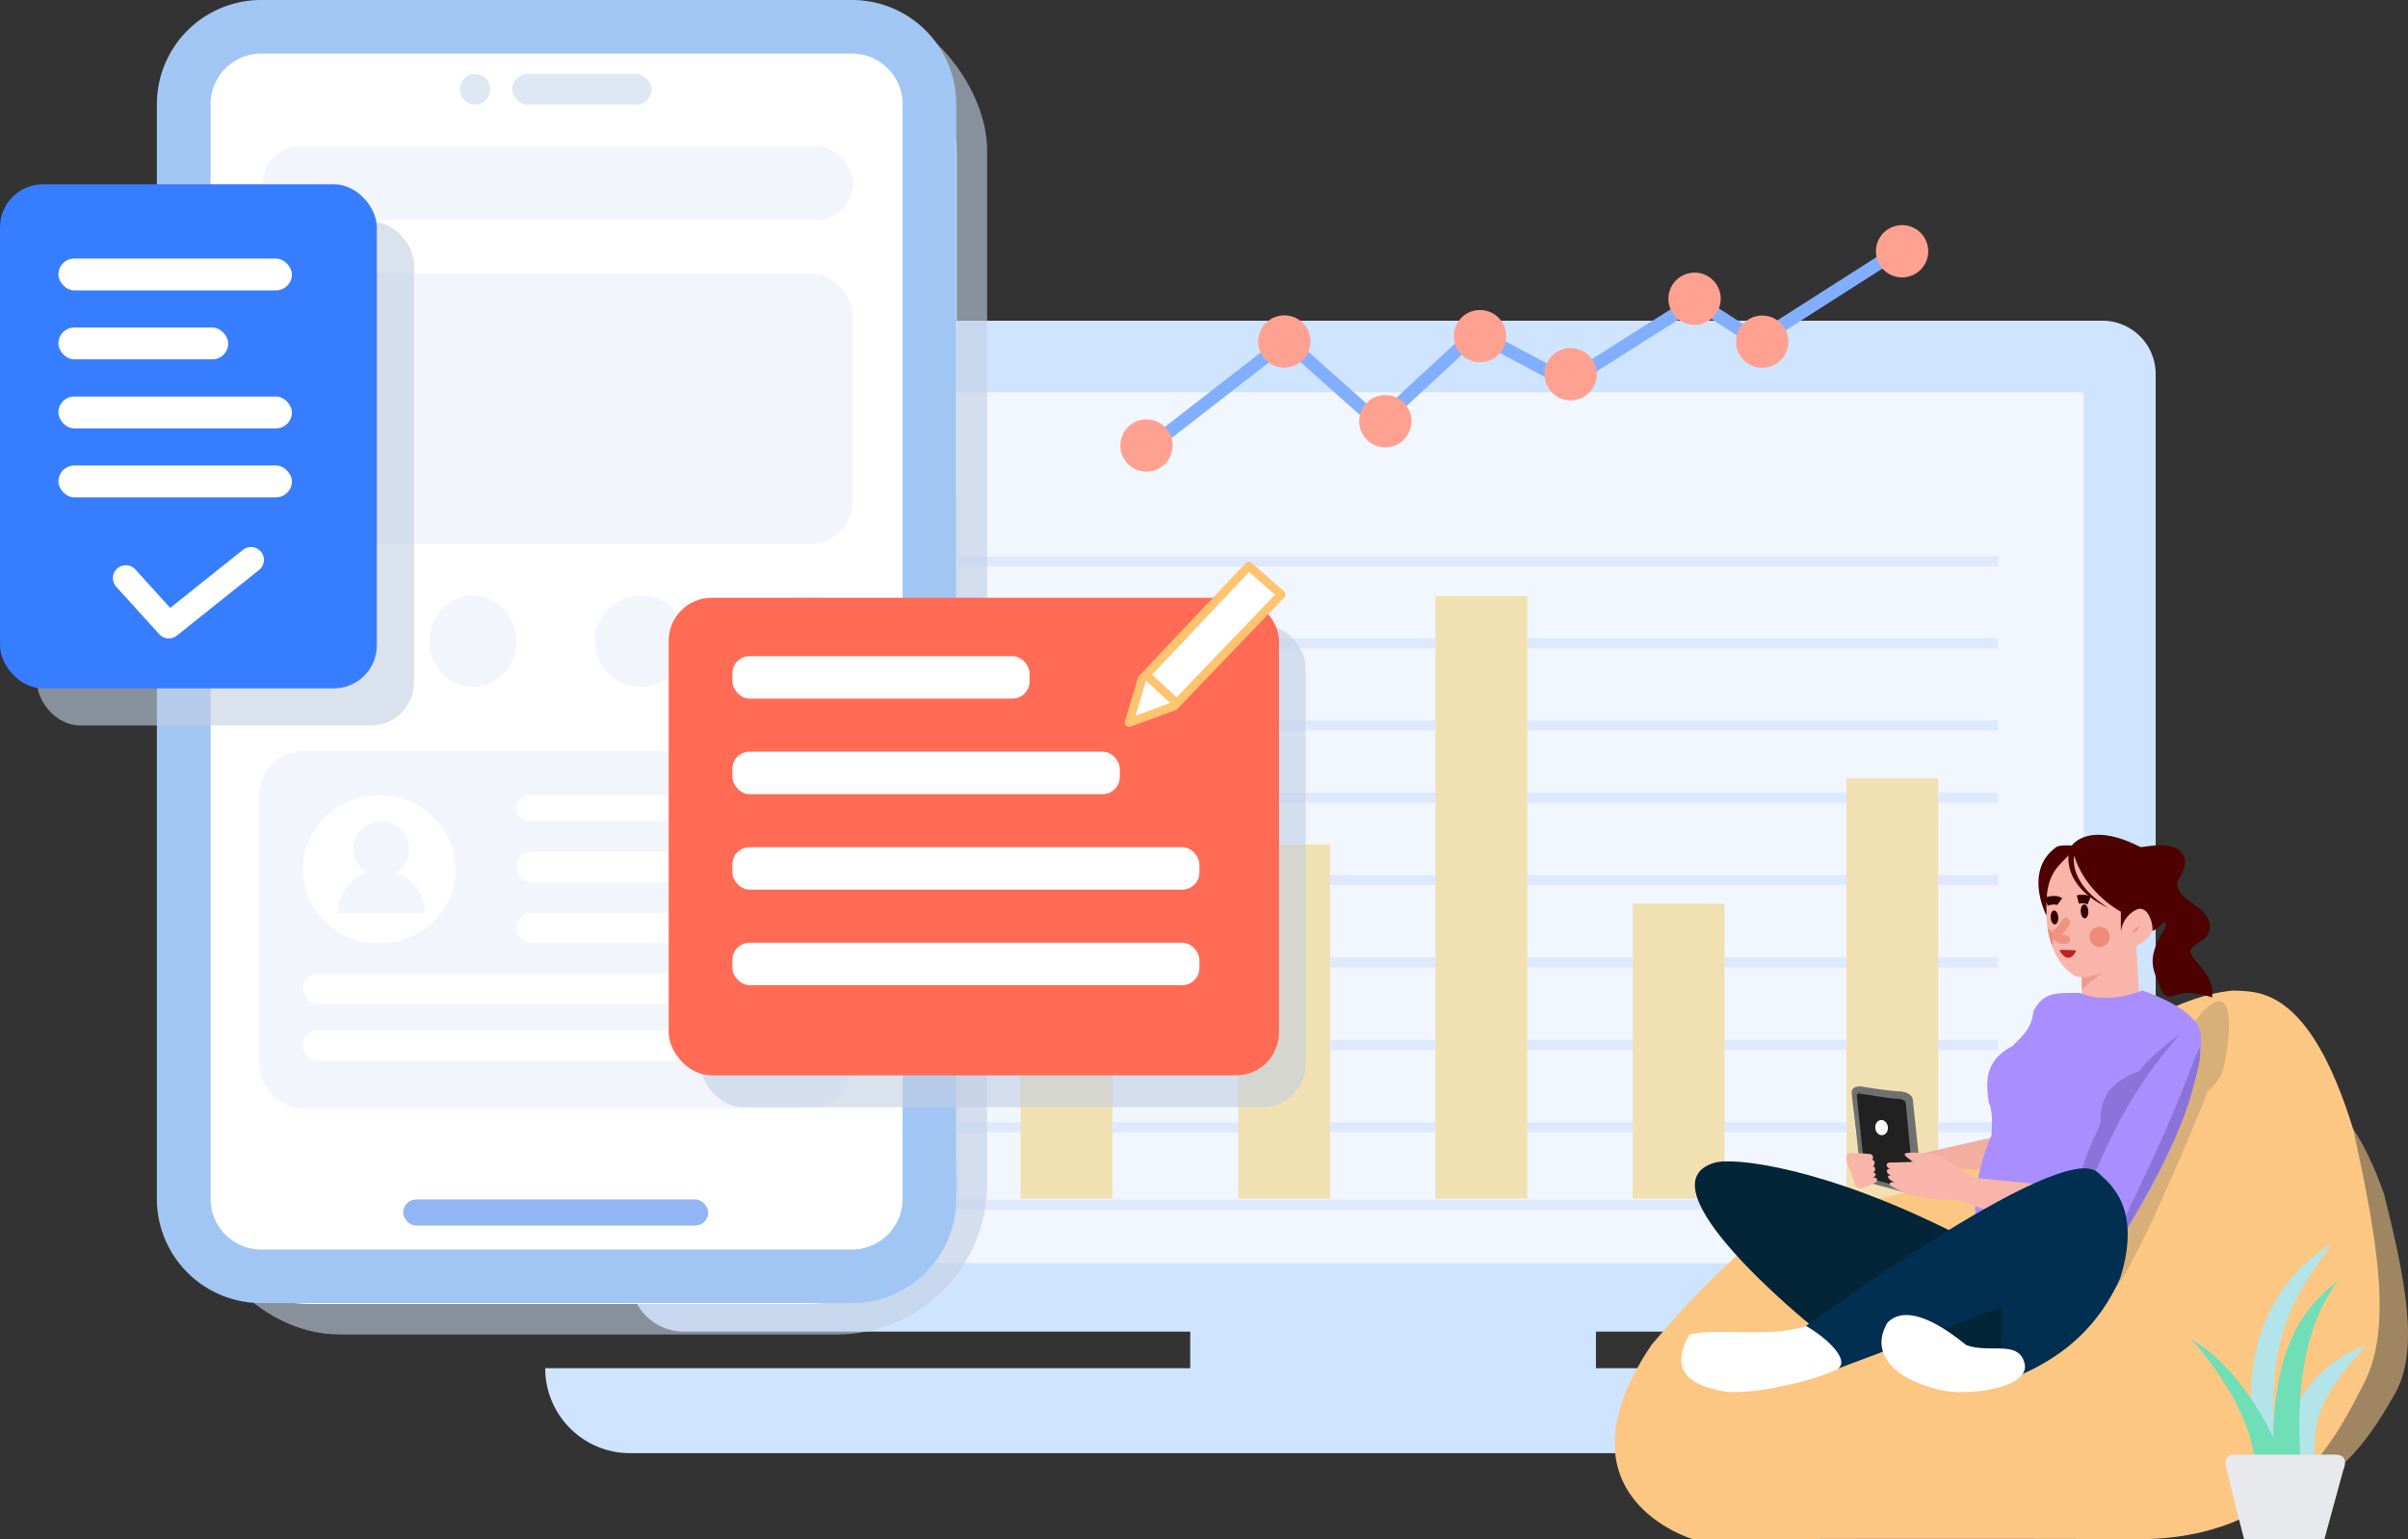 <svg xmlns="http://www.w3.org/2000/svg" width="560" height="358" viewBox="0 0 560 358">
  <rect x="0" y="0" width="560" height="358" fill="#333333" stroke="none"/>
  <defs>
    <style>
      .cls-1 {
        fill: #cfe4ff;
      }

      .cls-2 {
        fill: #f1f6ff;
      }

      .cls-3 {
        fill: #dee9ff;
      }

      .cls-4 {
        fill: #f1e1b2;
      }

      .cls-15, .cls-23, .cls-25, .cls-5 {
        fill: none;
      }

      .cls-5 {
        stroke: #82aeff;
        stroke-width: 3px;
      }

      .cls-6 {
        fill: #ffa191;
      }

      .cls-7 {
        fill: rgba(194,206,227,0.6);
      }

      .cls-16, .cls-17, .cls-8 {
        fill: #fff;
      }

      .cls-9 {
        fill: #a2c6f3;
      }

      .cls-10 {
        fill: #f3f5fd;
      }

      .cls-11 {
        fill: #dee8f5;
      }

      .cls-12 {
        fill: #92b5f6;
      }

      .cls-13 {
        fill: #ff6b54;
      }

      .cls-14 {
        fill: #377dff;
      }

      .cls-15 {
        stroke: #fff;
        stroke-width: 6px;
      }

      .cls-15, .cls-16, .cls-25 {
        stroke-linecap: round;
        stroke-linejoin: round;
      }

      .cls-16, .cls-17 {
        stroke: #ffc470;
      }

      .cls-16, .cls-17, .cls-23, .cls-25 {
        stroke-width: 2px;
      }

      .cls-18 {
        fill: rgba(207,169,119,0.7);
      }

      .cls-19 {
        fill: #fbc783;
      }

      .cls-20 {
        fill: #f9b5a9;
      }

      .cls-21 {
        fill: #ef9b8c;
      }

      .cls-22 {
        fill: #4d0101;
      }

      .cls-23 {
        stroke: #320101;
      }

      .cls-24 {
        fill: #320101;
      }

      .cls-25 {
        stroke: #ef9381;
      }

      .cls-26 {
        fill: #be2023;
      }

      .cls-27 {
        fill: #ed8b78;
      }

      .cls-28 {
        fill: rgba(207,169,119,0.8);
      }

      .cls-29 {
        fill: #f3aea2;
      }

      .cls-30 {
        fill: #a88eff;
      }

      .cls-31 {
        fill: #8b74d9;
      }

      .cls-32 {
        fill: #dedcdc;
      }

      .cls-32, .cls-33 {
        stroke: #707070;
      }

      .cls-33 {
        fill: #212121;
      }

      .cls-34 {
        fill: #042438;
      }

      .cls-35 {
        fill: #012f51;
      }

      .cls-36 {
        fill: #b2e4e9;
      }

      .cls-37 {
        fill: #70deb7;
      }

      .cls-38 {
        fill: #e7e9ed;
      }
    </style>
  </defs>
  <g id="组_5290" data-name="组 5290" transform="translate(-883 -3432.074)">
    <g id="组_5273" data-name="组 5273" transform="translate(883 3432.074)">
      <g id="组_5252" data-name="组 5252" transform="translate(0 0)">
        <g id="图6" transform="translate(126.797 19.221)">
          <g id="暂无内容" transform="translate(0 55.374)">
            <g id="组_5001" data-name="组 5001" transform="translate(0)">
              <g id="组_4995" data-name="组 4995" transform="translate(0)">
                <path id="路径_2296" data-name="路径 2296" class="cls-1" d="M556.984,440.68H227.077a12.383,12.383,0,0,0-12.387,12.376V663.425A12.383,12.383,0,0,0,227.077,675.8H344.853v12.084h94.355V675.8H556.984a12.383,12.383,0,0,0,12.387-12.376V453.056A12.383,12.383,0,0,0,556.984,440.68Z" transform="translate(-194.854 -440.68)"/>
                <path id="路径_2297" data-name="路径 2297" class="cls-2" d="M565.862,673.927H245.984a.786.786,0,0,1-.784-.786V472.146a.786.786,0,0,1,.784-.786H565.862a.786.786,0,0,1,.784.786V673.141A.786.786,0,0,1,565.862,673.927Z" transform="translate(-208.817 -454.721)"/>
                <path id="减去_36" data-name="减去 36" class="cls-1" d="M373.982,19.749H19.749A19.619,19.619,0,0,1,5.784,13.964,19.619,19.619,0,0,1,0,0H393.73a19.619,19.619,0,0,1-5.784,13.964A19.617,19.617,0,0,1,373.982,19.749Z" transform="translate(0 243.64)"/>
                <g id="组_5101" data-name="组 5101" transform="translate(93.326 40.57)">
                  <g id="组_5034" data-name="组 5034" transform="translate(1.165 14.245)">
                    <rect id="矩形_4917" data-name="矩形 4917" class="cls-3" width="243.372" height="2.337"/>
                    <rect id="矩形_4918" data-name="矩形 4918" class="cls-3" width="243.372" height="2.337" transform="translate(0 19.065)"/>
                    <rect id="矩形_4919" data-name="矩形 4919" class="cls-3" width="243.372" height="2.337" transform="translate(0 38.129)"/>
                    <rect id="矩形_4920" data-name="矩形 4920" class="cls-3" width="243.372" height="2.337" transform="translate(0 54.963)"/>
                    <rect id="矩形_4921" data-name="矩形 4921" class="cls-3" width="243.372" height="2.337" transform="translate(0 74.127)"/>
                    <rect id="矩形_4922" data-name="矩形 4922" class="cls-3" width="243.372" height="2.337" transform="translate(0 93.291)"/>
                    <rect id="矩形_4923" data-name="矩形 4923" class="cls-3" width="243.372" height="2.337" transform="translate(0 112.455)"/>
                    <rect id="矩形_4924" data-name="矩形 4924" class="cls-3" width="243.372" height="2.337" transform="translate(0 131.619)"/>
                  </g>
                  <g id="组_5090" data-name="组 5090" transform="translate(0 0)">
                    <g id="组_5036" data-name="组 5036">
                      <path id="路径_2496" data-name="路径 2496" class="cls-3" d="M534.787,656.953H290.25V490.76h2.9V654.623H534.787Z" transform="translate(-290.25 -490.76)"/>
                    </g>
                    <rect id="矩形_4935" data-name="矩形 4935" class="cls-4" width="21.375" height="124.068" transform="translate(17.204 39.577)"/>
                    <rect id="矩形_4936" data-name="矩形 4936" class="cls-4" width="21.375" height="82.423" transform="translate(67.828 81.223)"/>
                    <rect id="矩形_4937" data-name="矩形 4937" class="cls-4" width="21.375" height="97.774" transform="translate(209.274 65.876)"/>
                    <rect id="矩形_4938" data-name="矩形 4938" class="cls-4" width="21.375" height="140.154" transform="translate(113.694 23.491)"/>
                    <rect id="矩形_4939" data-name="矩形 4939" class="cls-4" width="21.375" height="68.607" transform="translate(159.559 95.036)"/>
                  </g>
                </g>
              </g>
            </g>
          </g>
          <g id="组_5103" data-name="组 5103" transform="translate(148.54 0) rotate(10)">
            <path id="路径_2625" data-name="路径 2625" class="cls-5" d="M0,87.81,27.854,53.617l25.221,13.79L70.42,41.918l23.4,6.282,24.74-25.013,16,5.805L163.014,0" transform="translate(8.855 0) rotate(3)"/>
            <g id="组_5102" data-name="组 5102" transform="translate(0 3.545)">
              <circle id="椭圆_617" data-name="椭圆 617" class="cls-6" cx="6.081" cy="6.081" r="6.081" transform="translate(0 74.999)"/>
              <circle id="椭圆_618" data-name="椭圆 618" class="cls-6" cx="6.081" cy="6.081" r="6.081" transform="translate(27.365 45.608)"/>
              <circle id="椭圆_619" data-name="椭圆 619" class="cls-6" cx="6.081" cy="6.081" r="6.081" transform="translate(53.716 59.797)"/>
              <circle id="椭圆_620" data-name="椭圆 620" class="cls-6" cx="6.081" cy="6.081" r="6.081" transform="translate(71.959 36.486)"/>
              <circle id="椭圆_621" data-name="椭圆 621" class="cls-6" cx="6.081" cy="6.081" r="6.081" transform="translate(94.256 41.554)"/>
              <circle id="椭圆_622" data-name="椭圆 622" class="cls-6" cx="6.081" cy="6.081" r="6.081" transform="translate(119.594 19.257)"/>
              <circle id="椭圆_623" data-name="椭圆 623" class="cls-6" cx="6.081" cy="6.081" r="6.081" transform="translate(136.823 26.351)"/>
              <circle id="椭圆_624" data-name="椭圆 624" class="cls-6" cx="6.081" cy="6.081" r="6.081" transform="translate(165.202 0)"/>
            </g>
          </g>
        </g>
        <g id="组_5275" data-name="组 5275">
          <g id="组_5274" data-name="组 5274">
            <g id="组_5099" data-name="组 5099" transform="translate(36.483)">
              <g id="组_5083" data-name="组 5083" transform="translate(0)">
                <rect id="矩形_4944" data-name="矩形 4944" class="cls-7" width="185.472" height="310.392" rx="35" transform="translate(7.612 0)"/>
                <rect id="矩形_4942" data-name="矩形 4942" class="cls-8" width="185.472" height="303.297" rx="35" transform="translate(0.518 0)"/>
                <path id="矩形_4942_-_轮廓" data-name="矩形 4942 - 轮廓" class="cls-9" d="M24.279,12.455A11.791,11.791,0,0,0,12.486,24.219V278.863a11.791,11.791,0,0,0,11.793,11.763H161.63a11.791,11.791,0,0,0,11.793-11.763V24.219A11.791,11.791,0,0,0,161.63,12.455H24.279M24.279,0H161.63a24.249,24.249,0,0,1,24.279,24.219V278.863a24.249,24.249,0,0,1-24.279,24.219H24.279A24.249,24.249,0,0,1,0,278.863V24.219A24.249,24.249,0,0,1,24.279,0Z" transform="translate(0 0)"/>
                <rect id="矩形_4966" data-name="矩形 4966" class="cls-10" width="137.837" height="83.108" rx="10" transform="translate(23.828 174.756)"/>
                <g id="组_5060" data-name="组 5060" transform="translate(33.964 184.911)">
                  <rect id="矩形_4967" data-name="矩形 4967" class="cls-8" width="117.567" height="7.095" rx="3.547" transform="translate(0 41.554)"/>
                  <rect id="矩形_4970" data-name="矩形 4970" class="cls-8" width="36.486" height="6.081" rx="3.041" transform="translate(49.662)"/>
                  <rect id="矩形_4971" data-name="矩形 4971" class="cls-8" width="67.905" height="7.095" rx="3.547" transform="translate(49.662 13.176)"/>
                  <rect id="矩形_4972" data-name="矩形 4972" class="cls-8" width="67.905" height="7.095" rx="3.547" transform="translate(49.662 27.365)"/>
                  <rect id="矩形_4968" data-name="矩形 4968" class="cls-8" width="117.567" height="7.095" rx="3.547" transform="translate(0 54.729)"/>
                </g>
                <circle id="椭圆_575" data-name="椭圆 575" class="cls-11" cx="3.547" cy="3.547" r="3.547" transform="translate(70.45 17.23)"/>
                <rect id="矩形_4943" data-name="矩形 4943" class="cls-11" width="32.432" height="7.095" rx="3.547" transform="translate(82.612 17.23)"/>
                <rect id="矩形_4965" data-name="矩形 4965" class="cls-12" width="70.945" height="6.081" rx="3.041" transform="translate(57.274 278.973)"/>
              </g>
              <ellipse id="椭圆_607" data-name="椭圆 607" class="cls-8" cx="17.736" cy="17.23" rx="17.736" ry="17.23" transform="translate(33.964 184.966)"/>
              <path id="联合_179" data-name="联合 179" class="cls-10" d="M0,21.284a9.954,9.954,0,0,1,6.833-9.393A6.359,6.359,0,0,1,3.62,6.385,6.451,6.451,0,0,1,10.135,0a6.452,6.452,0,0,1,6.515,6.385,6.359,6.359,0,0,1-3.213,5.505,9.954,9.954,0,0,1,6.833,9.393Z" transform="translate(42.072 191.054)"/>
              <circle id="椭圆_604" data-name="椭圆 604" class="cls-10" cx="10.642" cy="10.642" r="10.642" transform="translate(23.829 138.489)"/>
              <ellipse id="椭圆_605" data-name="椭圆 605" class="cls-10" cx="10.135" cy="10.642" rx="10.135" ry="10.642" transform="translate(63.355 138.489)"/>
              <circle id="椭圆_606" data-name="椭圆 606" class="cls-10" cx="10.642" cy="10.642" r="10.642" transform="translate(101.869 138.489)"/>
              <circle id="椭圆_608" data-name="椭圆 608" class="cls-10" cx="10.642" cy="10.642" r="10.642" transform="translate(140.382 138.489)"/>
            </g>
            <g id="组_5105" data-name="组 5105" transform="translate(155.51 139.037)">
              <rect id="矩形_4961" data-name="矩形 4961" class="cls-7" width="140.706" height="112.318" rx="10" transform="translate(7.406 6.171)"/>
              <rect id="矩形_4956" data-name="矩形 4956" class="cls-13" width="141.94" height="111.084" rx="10"/>
              <rect id="矩形_4957" data-name="矩形 4957" class="cls-8" width="69.119" height="9.874" rx="4" transform="translate(14.811 13.577)"/>
              <rect id="矩形_4958" data-name="矩形 4958" class="cls-8" width="90.101" height="9.874" rx="4" transform="translate(14.811 35.794)"/>
              <rect id="矩形_4959" data-name="矩形 4959" class="cls-8" width="108.615" height="9.874" rx="4" transform="translate(14.811 58.01)"/>
              <rect id="矩形_4960" data-name="矩形 4960" class="cls-8" width="108.615" height="9.874" rx="4" transform="translate(14.811 80.227)"/>
            </g>
            <g id="组_5248" data-name="组 5248" transform="translate(0 33.954)">
              <rect id="矩形_5145" data-name="矩形 5145" class="cls-10" width="137.225" height="62.947" rx="10" transform="translate(61.156 29.622)"/>
              <rect id="矩形_5146" data-name="矩形 5146" class="cls-10" width="137.225" height="17.28" rx="8.64" transform="translate(61.156)"/>
              <rect id="矩形_4961-2" data-name="矩形 4961" class="cls-7" width="87.633" height="117.255" rx="10" transform="translate(8.64 17.542)"/>
              <rect id="矩形_4956-2" data-name="矩形 4956" class="cls-14" width="87.633" height="117.255" rx="10" transform="translate(0 8.903)"/>
              <rect id="矩形_4957-2" data-name="矩形 4957" class="cls-8" width="54.308" height="7.406" rx="3.703" transform="translate(13.577 26.182)"/>
              <rect id="矩形_4958-2" data-name="矩形 4958" class="cls-8" width="39.496" height="7.406" rx="3.703" transform="translate(13.577 42.228)"/>
              <rect id="矩形_4959-2" data-name="矩形 4959" class="cls-8" width="54.308" height="7.406" rx="3.703" transform="translate(13.577 58.273)"/>
              <rect id="矩形_4960-2" data-name="矩形 4960" class="cls-8" width="54.308" height="7.406" rx="3.703" transform="translate(13.577 74.319)"/>
              <path id="路径_2869" data-name="路径 2869" class="cls-15" d="M14.346,73.762l10,11.024L43.464,69.521" transform="translate(14.911 26.751)"/>
            </g>
          </g>
          <g id="组_5250" data-name="组 5250" transform="matrix(0.996, -0.087, 0.087, 0.996, 259.622, 134.367)">
            <path id="路径_2872" data-name="路径 2872" class="cls-16" d="M3.893,24,30.919,0l6.926,7.215L10.8,30.918,0,33.839Z" transform="translate(0 0)"/>
            <path id="路径_2873" data-name="路径 2873" class="cls-17" d="M0,0,6.07,7.15" transform="matrix(0.999, -0.035, 0.035, 0.999, 5.044, 23.29)"/>
          </g>
        </g>
      </g>
      <g id="组_5251" data-name="组 5251" transform="translate(375.51 194.168)">
        <g id="组_5247" data-name="组 5247">
          <path id="路径_2870" data-name="路径 2870" class="cls-18" d="M18795.059-10470.038s-30.562-7.773-8.758-36c23.961-24.622,34.7-25.919,34.7-25.919s21.146,0,31.887-7.343,34.7-30.384,56.83-32.255c4.918.278,16.066-1.171,25.551,25.839,4.688,18.943,8.488,36.077,2.371,46.589s-16.682,29.232-48.4,29.086S18795.059-10470.038,18795.059-10470.038Z" transform="translate(-18756.322 10629.36)"/>
          <path id="路径_2836" data-name="路径 2836" class="cls-19" d="M18796.652-10443.935s-33.488-9.775-9.594-45.256c26.244-30.953,38.014-32.582,38.014-32.582s23.17,0,34.936-9.23,38.012-38.2,62.27-40.549c5.387.35,17.6-1.474,27.99,32.481,5.139,23.814,9.3,45.356,2.6,58.569s-18.283,36.749-53.035,36.566S18796.652-10443.935,18796.652-10443.935Z" transform="translate(-18778.461 10607.765)"/>
          <path id="路径_2829" data-name="路径 2829" class="cls-20" d="M19135.85-10593.674v10.792l13.516-.74-.988-16.479Z" transform="translate(-19027.238 10623.453)"/>
          <g id="组_5213" data-name="组 5213" transform="translate(98.553)">
            <path id="路径_2866" data-name="路径 2866" class="cls-21" d="M.1,5.209,0,8.043l6.212-4.7L7.036,0Z" transform="matrix(0.999, -0.035, 0.035, 0.999, 9.794, 27.874)"/>
            <path id="路径_2821" data-name="路径 2821" class="cls-20" d="M19108.924-10670.169a14.729,14.729,0,0,0-2.68,6.533c-1.178,6.344-.531,16.956,6.316,20.971,2.227.823,8.533-.2,14.482-7.265a5.614,5.614,0,0,0,3.7-5.851c-1.023-1.806-2.24-3.559-4.094-2.633-1.8-2.243-11.9-14.576-11.9-14.576A7.21,7.21,0,0,0,19108.924-10670.169Z" transform="translate(-19103.975 10675.532)"/>
            <path id="路径_2822" data-name="路径 2822" class="cls-22" d="M19101.807-10664.609s-5.455-10.46,2.344-15.972c.9-.547,3.561-.32,3.561-.32s3.855-5.828,15.9.32c.824.253,8.623-2.156,10.334,2.661.316,1.837-.447,3.175-1.59,5.2-.385.9-.061,3.36,3.486,5.26,2.141,1.6,5.01,3.593,3.586,7.114-.961,1.991-4.73,2.535-4,4.582s4.387,4.29,4.924,8.24c.049,1.12,0,1.949,0,1.949a21.743,21.743,0,0,0-5.785-1.085c-2.77-.041-4.965,2.537-6.27-1.179s-3.742-6.318,1.037-13.68a1.811,1.811,0,0,0,0-1.8s-2.041,2.183-2.908,2.239c.295-1.1-.889-6.512-4-4.753a6.62,6.62,0,0,0-3.318,4.99v-4.674s-8.047-4.146-10.875-13.067c-.2,1.655-.387,6.809,7.727,12.006,2.051.861-9.572-3.032-9.037-12.006-2.529,2.7-5.184,4.318-5.109,12.006C19101.836-10665.871,19101.807-10664.609,19101.807-10664.609Z" transform="translate(-19099.951 10683.399)"/>
            <path id="路径_2823" data-name="路径 2823" class="cls-23" d="M19106.8-10631.581s2.064-.787,3.113,0" transform="translate(-19104.998 10647.141)"/>
            <path id="路径_2824" data-name="路径 2824" class="cls-23" d="M0,.473A4.2,4.2,0,0,1,2.621.117" transform="matrix(0.978, 0.208, -0.208, 0.978, 9.259, 14.596)"/>
            <ellipse id="椭圆_651" data-name="椭圆 651" class="cls-24" cx="0.883" cy="1.618" rx="0.883" ry="1.618" transform="matrix(0.999, -0.052, 0.052, 0.999, 9.744, 16.239)"/>
            <ellipse id="椭圆_652" data-name="椭圆 652" class="cls-24" cx="0.883" cy="1.618" rx="0.883" ry="1.618" transform="matrix(0.998, -0.07, 0.07, 0.998, 2.73, 17.661)"/>
            <path id="路径_2825" data-name="路径 2825" class="cls-25" d="M19116.23-10614.022s-1.295,2.346-2.277,2.635c-.2.768.836,1.472,2.277,1.384" transform="translate(-19109.875 10634.338)"/>
            <path id="路径_2826" data-name="路径 2826" class="cls-26" d="M.025.1h0C-.169-.016.8,2.028,1.986,1.971S3.821.4,3.821.4,2.678.187,1.517.1C.658.062.072-.1.025.1Z" transform="matrix(0.998, -0.07, 0.07, 0.998, 4.92, 26.778)"/>
            <path id="路径_2828" data-name="路径 2828" class="cls-27" d="M19593.961-10475.423s1.91.739.967,3.879a12.789,12.789,0,0,1-.553-1.839C19594.127-10474.367,19593.961-10475.423,19593.961-10475.423Z" transform="translate(-19591.816 10497.257)"/>
            <circle id="椭圆_653" data-name="椭圆 653" class="cls-27" cx="2.354" cy="2.354" r="2.354" transform="translate(11.869 21.369)"/>
          </g>
          <path id="路径_2830" data-name="路径 2830" class="cls-27" d="M0,.021S1.963-.2,2.339.806A13.66,13.66,0,0,1,0,.021Z" transform="translate(122.122 21.105) rotate(120)"/>
          <path id="路径_2868" data-name="路径 2868" class="cls-28" d="M18137.988-13277.049s21.719-42.333,29.52-48.736,4.133,13.4,3.209,15.544a12.745,12.745,0,0,1-3.209,4s-17.746,44.678-23.639,48.318a37.06,37.06,0,0,1-4.926,2.678Z" transform="translate(-18029.535 13365.787)"/>
          <path id="路径_2867" data-name="路径 2867" class="cls-29" d="M19112.543-13236.559l23.07-5.259v8.048l-23.07,1.261Z" transform="translate(-19042.563 13311.001)"/>
          <path id="路径_2837" data-name="路径 2837" class="cls-30" d="M19073.906-10554.346s5.639,2.914,14.512-.572c2.727.954,12.867,4.628,13.627,10.206.318,5.2-1.367,20.483-19.361,48.759-19.281.43-32.881-4.818-32.881-4.818s-1.715-8.141,3.531-20.458c.109-2.356.418-5.328-.654-7.814-.391-3.412-1.613-9.312,5.506-12.921,3.025-3.021,4.439-4.289,4.977-8.336,1.705-2.827,3.17-4.044,7.945-4.045C19072.686-10554.387,19073.906-10554.346,19073.906-10554.346Z" transform="translate(-18965.711 10591.131)"/>
          <path id="路径_2864" data-name="路径 2864" class="cls-31" d="M19292.182-13301.051c-.037-1.73-3.133,7.781-7.645,18.082-5.09,11.615-11.643,24.363-11.205,24.891.822.988,1.084,0,1.084,0s12.2-19.18,15.807-32.822C19291.354-13295.34,19292.26-13297.352,19292.182-13301.051Z" transform="translate(-19156.031 13350.815)"/>
          <g id="组_5246" data-name="组 5246" transform="matrix(0.995, -0.105, 0.105, 0.995, 55.514, 59.164)">
            <g id="组_5200" data-name="组 5200" transform="translate(0)">
              <path id="路径_2806" data-name="路径 2806" class="cls-32" d="M.178,10.522S-.047,1.812.009.8C.034.343.331.062.9.016a3.52,3.52,0,0,1,1.11.1s5.86,1.629,8.528,2.013c2.554.408,2.441,1.815,2.441,1.815v20.1l-.9-.425Z"/>
              <path id="路径_2805" data-name="路径 2805" class="cls-33" d="M11.925,24.937l.233-19.785.009-.836V3.943A1.648,1.648,0,0,0,11.789,2.9a3.183,3.183,0,0,0-2.007-.78C8.139,1.873,2.328.214,1.337.02c.026.007.137.044.137.044s.134.007-.1-.04C1.11-.013.072-.121.051.818.022,2.093,0,20.306,0,20.306Z" transform="translate(0.091 0.671)"/>
            </g>
            <ellipse id="椭圆_650" data-name="椭圆 650" class="cls-8" cx="1.471" cy="1.765" rx="1.471" ry="1.765" transform="translate(4.102 7.803)"/>
          </g>
          <path id="路径_2862" data-name="路径 2862" class="cls-20" d="M17976.59-13185.638l31.172,3.106-9.961,11.14-24.723-9.095s-9.9.447-15.6-3.161c-.814-.462-.467-1.135.885-.935-1.488-.288-2.439-1.775-.885-1.6-1.27-.288-1.457-1.541-.287-1.563-1.021-.2-1.193-1.463,0-1.434.795.028,1.172,0,1.172,0l4.3-.144s-3.273-1.8-1.654-2.058,6.154.009,7.885.788S17976.59-13185.638,17976.59-13185.638Z" transform="translate(-17893.117 13265.391)"/>
          <path id="路径_2839" data-name="路径 2839" class="cls-34" d="M18857.236-10382.358s-40.1-32.444-22.418-37.736c4.033-1.392,25.619.837,56.949,16.851,12.951,19.077,15.318,20.886,15.318,20.886l-5.57,13.229Z" transform="translate(-18811.67 10496.388)"/>
          <path id="路径_2863" data-name="路径 2863" class="cls-31" d="M18132.557-13279.063s-7.861,5.684-9.254,8.478c-3,1.267-9.725,3.526-9.184,12.083-1.262,3.232-5.619,11.277-4.361,14.382,3.541-1.584,2.988-3.983,8.975-15.206A106.981,106.981,0,0,1,18132.557-13279.063Z" transform="translate(-18001.08 13325.438)"/>
          <path id="路径_2838" data-name="路径 2838" class="cls-35" d="M18908.652-10376.309s61.908-45.8,70.6-37.65c2.619,2.447,10.334,7.945,5.189,24.513-7.4,16.7-20.992,21.743-27.523,24.314-.107-4.424,0-17.533,0-17.533l-42.871,16.067Z" transform="translate(-18866.867 10492.513)"/>
          <path id="路径_2840" data-name="路径 2840" class="cls-8" d="M18860.6-9412.412c-6.156-1.269-12.494-3.982-7.424-13.035,5.793-1.811,18.691.835,27.2-2.062,5.07,2.9,11.543,8.942,6.109,10.571C18881.238-9414.584,18866.758-9411.145,18860.6-9412.412Z" transform="translate(-18835.85 9541.752)"/>
          <path id="路径_2841" data-name="路径 2841" class="cls-8" d="M19006.848-9422.848s-10.723-4.6-5.574-13.367c1.76-1.665,6.15-4.6,18.287,5.229,5.373,2.056,12.219-1.28,13.584,4.278.6,2.451-1.725,4.307-5.557,5.46-4.686,1.41-11.543,1.668-15.459.331A33.686,33.686,0,0,1,19006.848-9422.848Z" transform="translate(-18937.824 9549.65)"/>
          <path id="路径_2865" data-name="路径 2865" class="cls-20" d="M17875.268-13200.3s-1.529.14-.461,2.851,1.73,4.644,1.73,4.644.406,1.357,2.539.288a12.013,12.013,0,0,0,2.395-1.124s.521-1.316-1.068-.769c.955-.377,1.211-1.411.172-1.267.693-.23.783-1.571,0-1.426.467-.319.732-1.629-.252-1.595.5-.223.406-1.157-.289-1.354A47.577,47.577,0,0,0,17875.268-13200.3Z" transform="translate(-17820.557 13274.307)"/>
        </g>
        <g id="组_5249" data-name="组 5249" transform="translate(133.956 95.167)">
          <path id="路径_2845" data-name="路径 2845" class="cls-36" d="M19258.744-9439.61s-10.893-34.7,16.52-52.052c-6,9.5-17.166,20.119-12.184,52.514A12.975,12.975,0,0,1,19258.744-9439.61Z" transform="translate(-19242.621 9491.662)"/>
          <path id="路径_2846" data-name="路径 2846" class="cls-36" d="M19280.672-9391.471s-2.891-20.453,18.828-29.092c-7.08,8.518-13.8,14.873-11.639,29.092C19284.141-9391.288,19280.672-9391.471,19280.672-9391.471Z" transform="translate(-19258.67 9443.995)"/>
          <path id="路径_2844" data-name="路径 2844" class="cls-37" d="M19215.92-9451.259c7.754,5.023,14.313,15.083,17.414,21.764.494-25.913,10.717-32.585,15.191-36.49-12.141,15.333-8.66,42.453-8.66,42.453s-7.242.143-10.791,0c-1.068-14.34-14.912-28.893-14.912-28.893Z" transform="translate(-19214.162 9474.446)"/>
          <path id="路径_2843" data-name="路径 2843" class="cls-38" d="M19238.83-9340.572c.424,2.555,4.256,17.251,4.256,17.251h18.674l4.4-16.115s1.7-3.551-1.922-3.551h-23.568S19238.4-9343.128,19238.83-9340.572Z" transform="translate(-19230.668 9391.986)"/>
        </g>
      </g>
    </g>
  </g>
</svg>
